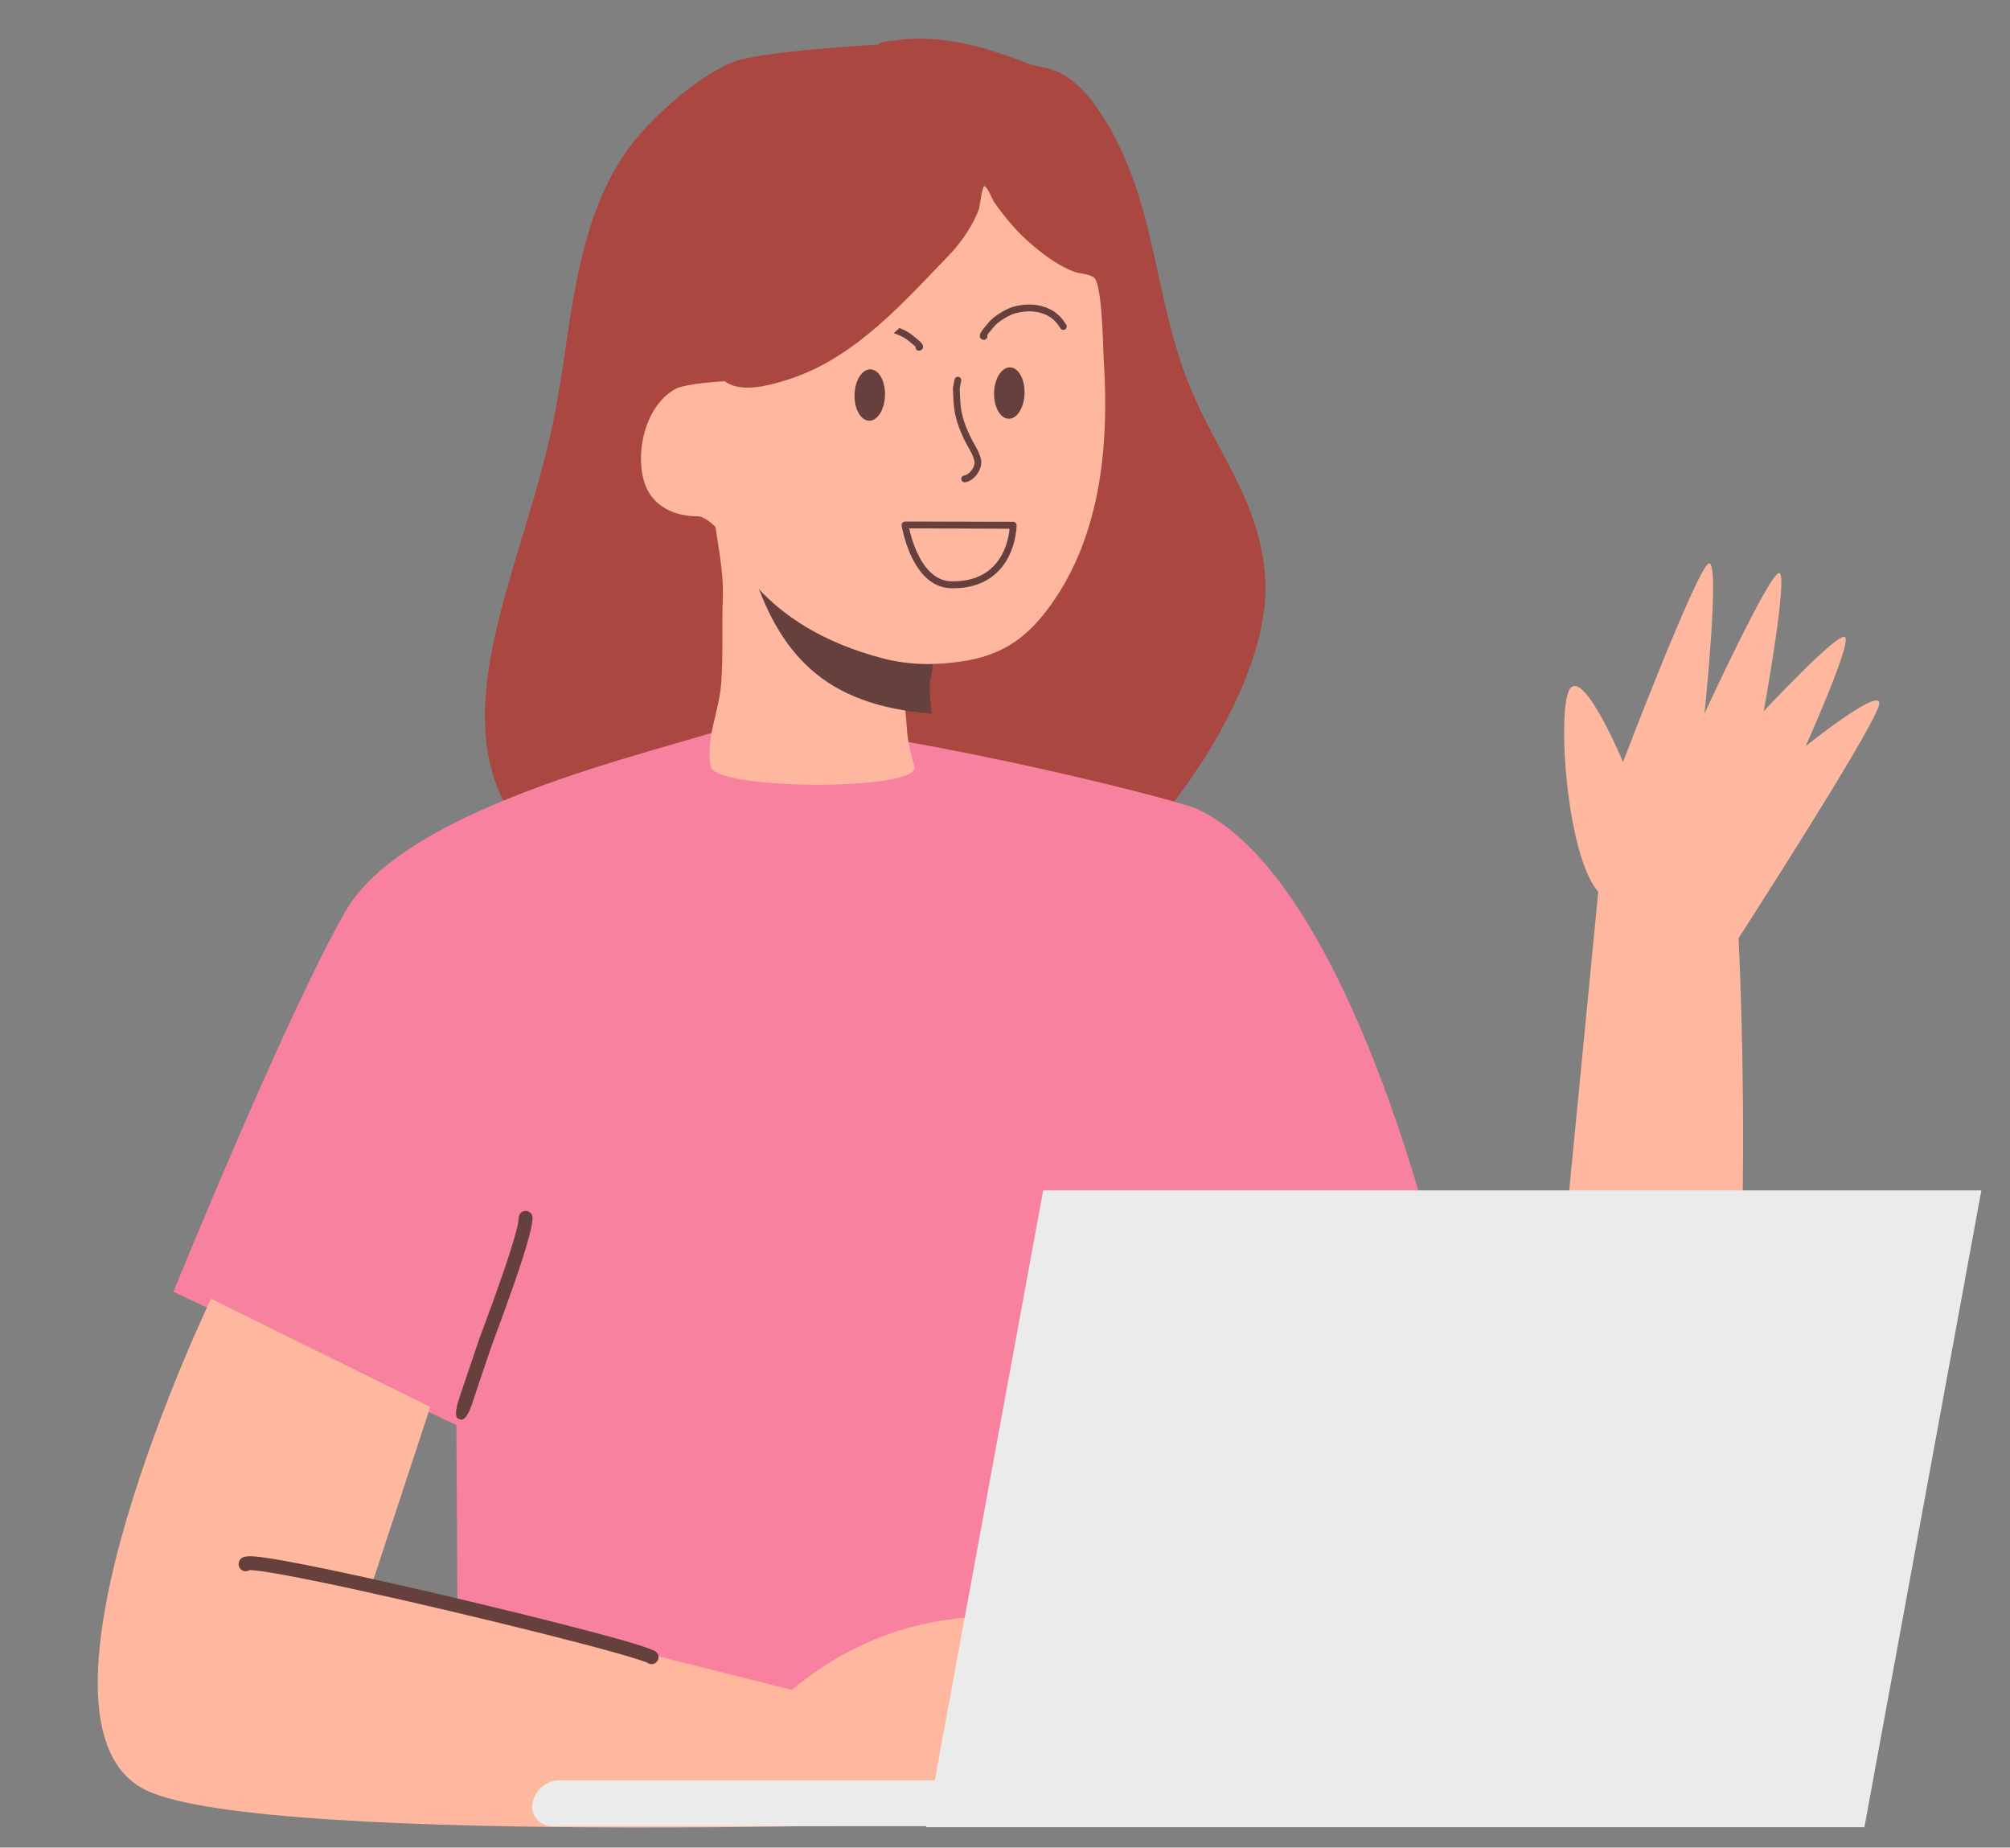 <?xml version="1.0" encoding="UTF-8"?><svg xmlns="http://www.w3.org/2000/svg" xmlns:xlink="http://www.w3.org/1999/xlink" clip-rule="evenodd" fill-rule="evenodd" height="2657.3" preserveAspectRatio="xMidYMid meet" stroke-linejoin="round" stroke-miterlimit="2" version="1.0" viewBox="-129.2 -72.7 2891.5 2657.3" width="2891.5" zoomAndPan="magnify"><rect x="-129.2" y="-72.7" width="2891.5" height="2657.3" fill="#808080" stroke="none"/><g><g><g><g id="change1_1"><path d="M46019.6,13923.9C46019.6,13923.9 45834.1,13906.5 45789.8,13918.6C45741.5,13931.7 45687.5,13965.5 45648.2,13996.1C45516.6,14098.4 45492.4,14278.8 45439.7,14423.6C45335.7,14709.8 45100.5,14959.6 45453.1,15187.8C45528.3,15236.5 45574.2,15282.1 45666.9,15302.7C45783.2,15328.5 45913.5,15331.4 46030.2,15308C46210.2,15272 46475.7,15005.4 46489.8,14821.7C46498.9,14703.8 46445,14623.7 46417.7,14514.4C46379.6,14362 46410.8,14214.8 46337.5,14068.2C46323.5,14040.1 46302.6,14011.3 46273.4,13998.7C46263.9,13994.7 46250,13990.3 46241.3,13985.4C46183.4,13952.3 46116.1,13921.3 46046.3,13921.3C46040.9,13921.3 46019.6,13919.1 46019.6,13923.9Z" fill="#a94740" transform="matrix(.924 -.136 .135 .926 -43266.607 -6643.485)"/></g><g id="change2_1"><path d="M45677.4,14904.2C45681.2,14891.6 45664,14903.5 45660.2,14906.5C45623.3,14936 45150.9,15018.1 45046.6,15199.8C44954,15361.4 44781.8,15784.1 44781.8,15784.1L45217.7,15988.9L45220.7,16519C45220.7,16519 46439.4,16549.9 46446.3,16522.3C46449.4,16509.9 46435.7,16179.8 46435.7,16179.8L46397.8,16165.1C46397.8,16165.1 46393.3,15978.6 46393.3,15978.6C46393.3,15978.6 46774.7,15923.1 46742.3,15788.1C46679.2,15524.7 46546.5,15131.3 46360,15042.9C46321.6,15024.8 45858.7,14911.7 45678.2,14911.7L45677.4,14904.2Z" fill="#f7819f" transform="matrix(.934 0 0 .936 -41705.974 -12988.72)"/></g><g id="change3_6"><path d="M56276.1,14777.6C56276,14777.8 56275.9,14778.1 56275.8,14778.3C56268.7,14799.9 56271.7,14808.2 56277.5,14807.8C56281.9,14810.9 56288.7,14806.2 56295.4,14787.3C56295.5,14786.8 56295.7,14786.3 56295.9,14785.9C56296.3,14784.7 56297.2,14782.1 56298.4,14778.3C56305.6,14757 56324.6,14700.4 56327,14693.9C56334.2,14674.3 56358.4,14610.3 56374.4,14560.5C56383.4,14532.5 56389.6,14508.8 56389.6,14498.8C56389.6,14492.8 56384.8,14488 56378.9,14488C56373,14488 56368.2,14492.8 56368.2,14498.8C56368.2,14507.7 56362,14528.9 56354,14554C56338.1,14603.4 56314,14667 56306.9,14686.5C56304.5,14693.1 56285.4,14750 56278.1,14771.4L56276.1,14777.6Z" fill="#65403d" transform="matrix(.934 0 0 .936 -52030.946 -11891.876)"/></g><g id="change4_4"><path d="M55894.3,14623C55894.3,14623 55581.2,15274.5 55794,15378C55980.1,15468.5 57151,15425 57151,15425L57179,15116C57020.9,15096.1 56893.4,15137.1 56789,15224L56142,15062L56232.1,14789.2L55894.3,14623Z" fill="#ffb79f" transform="matrix(.934 0 0 .936 -52030.946 -11891.876)"/></g><g id="change3_8"><path d="M55953.5,15039.9C55962.6,15039.9 55982,15042.9 56008.6,15047.7C56130.8,15070.1 56398.8,15133.9 56515,15166.2C56534.3,15171.6 56549.3,15176.1 56558.7,15179.4C56562.8,15180.8 56565.5,15181.6 56566.5,15182.4C56571.3,15185.9 56578,15184.8 56581.5,15180.1C56585,15175.3 56584,15168.6 56579.2,15165.1C56575.4,15162.3 56556.5,15155.6 56527,15147.3C56430.4,15120.1 56214.5,15068 56075.8,15039.1C56022.3,15028 55980.2,15020.4 55960.5,15018.8C55950.9,15018 55944.9,15019.4 55942.7,15020.6C55939.8,15022.4 55938.3,15024.7 55937.5,15027C55936.7,15029.2 55936.6,15031.5 55937.4,15034.1C55939.1,15039.8 55945.1,15042.9 55950.8,15041.2C55951.8,15040.9 55952.7,15040.5 55953.5,15039.9ZM55958.3,15029.9C55958.2,15029.2 55958.1,15028.5 55957.9,15027.8C55958.1,15028.5 55958.2,15029.2 55958.3,15029.9Z" fill="#65403d" transform="matrix(.934 0 0 .936 -52030.946 -11891.876)"/></g><g id="change4_2"><path d="M55864.8,14433.5C55864.8,14433.5 55536.4,15096 55728.9,15233.5C55921.4,15371 56690.7,15429.3 56690.7,15429.3C56690.7,15429.3 56969.7,15665.4 57016.3,15688.7C57054.4,15707.8 56970.3,15569.5 56970.3,15569.5C56970.3,15569.5 57118.5,15660.6 57128.8,15651.1C57139,15641.6 57031.8,15512.3 57031.8,15512.3C57031.8,15512.3 57238.2,15578 57239.5,15562.8C57240.9,15547.6 57039.9,15421.3 57039.9,15421.3C57039.9,15421.3 57277,15477.3 57267.5,15456.5C57257.9,15435.7 56981.9,15287.3 56981.9,15287.3C56981.9,15287.3 57128.1,15247 57104.9,15221.4C57082.4,15196.5 56850.3,15181.9 56789,15224L56042.3,15053.2L56160.8,14596.5L55864.8,14433.5Z" fill="#ffb79f" transform="matrix(-.119 -.928 .926 -.119 -5169.564 55721.652)"/></g><g id="change4_3"><path d="M45637.6,14526.8C45631.1,14530.1 45638.2,14565.2 45638.6,14572.3C45641.2,14618.4 45650.4,14664 45646.2,14710.6C45642.2,14754.1 45642.4,14798 45636.7,14841.4C45631.4,14882.1 45608,14924.8 45614,14966.5C45619.2,15003.5 45937.3,15021.5 45927.6,14982.6C45922.8,14963.5 45919.1,14942.8 45919.1,14922.9C45919.1,14905.9 45916.9,14888.8 45918.2,14871.7C45918.8,14862.9 45928.1,14838.5 45923.8,14830C45917.3,14816.9 45899.6,14810.9 45890.7,14799.7C45879.5,14785.8 45872.1,14767.1 45860.3,14754.2C45817.6,14707.2 45777.3,14654.3 45730.5,14611.1C45709.6,14591.8 45687.1,14573.4 45667,14553.3C45664,14550.3 45635.8,14533.4 45638.6,14530.6L45637.6,14526.8Z" fill="#ffb79f" transform="matrix(.932 -.049 .049 .935 -42352.48 -10728.8)"/></g><g id="change3_7"><path d="M57004.3,13723.9C57003.1,13709.2 57000.9,13694.6 57001.2,13679.8C57001.3,13671 57009.4,13646.1 57004.7,13637.9C56997.4,13625.1 56979.5,13620 56969.9,13609.3C56958.1,13596 56949.7,13577.8 56937.3,13565.5C56919.7,13548.1 56902.4,13529.8 56885,13511.5C56852.1,13489.4 56818.9,13467.2 56784,13447.6C56761.7,13458.4 56741.8,13474.2 56725.6,13496.1C56768.1,13631.7 56837.8,13711.1 57004.3,13723.9Z" fill="#65403d" transform="matrix(.934 0 0 .936 -52030.946 -11891.876)"/></g><g id="change4_1"><path d="M45709.6,14401.3C45709.6,14401.3 45650.1,14395.6 45632.7,14402.1C45584.9,14420 45557.8,14485.4 45564.4,14534.8C45569.7,14574.3 45602.4,14595.6 45638.6,14600.6C45649.2,14602 45664.9,14621.2 45669.4,14630.3C45681.2,14653.8 45705.4,14781 45890.4,14858.6C45928.8,14874.7 45968,14880.4 46008.7,14880.4C46066.1,14880.4 46106.9,14863 46147.9,14823.6C46246.3,14728.8 46280.8,14589.8 46291.8,14458.1C46293.9,14432.8 46305.1,14352.4 46297.5,14329.4C46294.6,14320.9 46274,14317.1 46267.2,14313.3C46241,14298.8 46219.9,14276.5 46200.9,14253.7C46185.6,14235.3 46170.9,14210.7 46160.2,14189.3C46157.9,14184.7 46153.9,14165.3 46148.8,14162.8C46145.9,14161.3 46136.9,14193.3 46135.6,14195.9C46125,14217.1 46101,14243.2 46082.6,14257.5C46001.8,14319.8 45916.5,14392.9 45812.8,14411.8C45782.3,14417.3 45732.8,14424.6 45709.6,14401.3Z" fill="#ffb79f" transform="matrix(.924 -.136 .135 .926 -43266.607 -6643.485)"/></g><g id="change5_2"><path d="M57053 14377H58498V15442H57053z" fill="#ecebeb" transform="matrix(.934 0 -.158 .86 -49644.446 -10724.878)"/></g><g id="change5_1"><path d="M58498,14377C58498,14377 57281,14377 57080.7,14377C57064.7,14377 57053,14601 57053,14909.5C57053,14909.6 57053,14909.6 57053,14909.6C57053,15041.2 57056.1,15176.8 57061.5,15279.7C57066.8,15382.5 57073.9,15442 57080.7,15442C57281,15442 58498,15442 58498,15442L58498,14377Z" fill="#ecebeb" transform="matrix(1.215 0 -.011 .062 -68518.684 1596.408)"/></g><g id="change3_4"><path d="M56973.2,13430.8C56974.3,13437.1 56981.9,13475.7 57002.9,13501.5C57014.3,13515.6 57029.7,13526 57049.9,13526.2C57084.2,13526.7 57106.7,13515.3 57121.5,13500.4C57150.1,13471.8 57150.1,13429.5 57150.1,13429.5C57150.1,13426.5 57147.7,13424.2 57144.8,13424.1C57144.8,13424.1 57037,13423.7 56994.9,13423.7C56987.6,13423.7 56982.3,13423.7 56979.8,13423.7C56978.9,13423.7 56978.3,13423.7 56978.1,13423.8C56977.1,13423.8 56976.6,13424 56976.4,13424.1C56973.5,13425.2 56973.1,13427.4 56973,13428.5C56972.9,13429.3 56972.9,13430 56973.2,13430.8ZM56984.7,13434.3C56987.4,13434.3 56990.8,13434.3 56994.9,13434.3C57031.2,13434.3 57116.5,13434.7 57139.2,13434.8C57138.2,13446.1 57133.7,13473.2 57114,13492.9C57100.8,13506.2 57080.6,13516 57050,13515.6C57033.3,13515.4 57020.6,13506.5 57011.1,13494.8C56994.9,13474.8 56987.4,13446.6 56984.7,13434.3Z" fill="#65403d" transform="matrix(.934 0 0 .936 -52044.953 -11887.196)"/></g><g id="change3_3"><path d="M46120,14390C46120.4,14389.6 46120.8,14389.1 46121.1,14388.8C46124.7,14385.2 46129.7,14381 46131.4,14379.4C46134.9,14375.8 46141,14372.3 46147.5,14369.4C46154,14366.4 46160.9,14364.1 46166,14363.3C46175.3,14361.9 46185.4,14362.1 46195.1,14364.3C46204.4,14366.5 46213.3,14370.6 46220.4,14377.1C46227.1,14383.2 46230.6,14390.3 46232.1,14393.8C46232.7,14395 46233,14395.8 46233.3,14396.2C46234.8,14399 46237.2,14399.1 46238,14399.1C46240.9,14399.1 46243.2,14396.7 46243.2,14393.9C46243.2,14392.8 46242.9,14391.8 46242.3,14390.9L46241.6,14389.5C46239.8,14385.3 46235.6,14376.8 46227.4,14369.3C46219,14361.7 46208.5,14356.7 46197.4,14354.1C46186.5,14351.6 46175,14351.3 46164.3,14353C46158.6,14353.9 46150.7,14356.5 46143.2,14359.9C46135.5,14363.4 46128.2,14367.7 46124,14372C46122.1,14373.9 46115.7,14379.1 46112.2,14383C46110.4,14385 46109.2,14386.9 46108.8,14388.2C46108.2,14390.2 46108.5,14391.8 46109.1,14393C46109.9,14394.6 46111.4,14396.2 46114.7,14396.4C46117.6,14396.5 46120,14394.3 46120.2,14391.4C46120.2,14390.9 46120.1,14390.4 46120,14390Z" fill="#65403d" transform="matrix(.924 -.136 .135 .926 -43266.607 -6643.485)"/></g><g id="change3_2"><path d="M56954.6,13131.3L56954.7,13131.4C56962.6,13134.4 56970,13138.4 56974.5,13142.4C56976.5,13144.2 56983.2,13149 56987,13152.7C56988.9,13154.6 56990.1,13156.4 56990.6,13157.7C56991.3,13159.6 56991.1,13161.3 56990.6,13162.5C56989.9,13164.1 56988.4,13165.9 56985.2,13166.2C56982.3,13166.5 56979.8,13164.4 56979.5,13161.6C56979.4,13161.1 56979.4,13160.6 56979.5,13160.1C56979.1,13159.7 56978.7,13159.3 56978.3,13159C56974.6,13155.6 56969.3,13151.7 56967.6,13150.2C56963.8,13146.9 56957.5,13143.7 56950.9,13141.1C56949.2,13140.5 56947.5,13139.9 56945.8,13139.3C56948.8,13136.7 56951.7,13134 56954.6,13131.3Z" fill="#65403d" transform="matrix(.934 0 0 .936 -52030.946 -11891.876)"/></g><g id="change3_1"><path d="M46060.4,14450.2L46056.1,14462.4C46056,14462.8 46055.9,14463.1 46055.9,14463.5C46055.9,14463.5 46054.8,14473.1 46054,14482.8C46053.7,14487.5 46053.4,14492.3 46053.4,14495.9C46053.4,14505.4 46054.6,14515.1 46056.7,14524.6C46058.7,14534 46061.5,14543.3 46064.7,14552C46066.8,14557.7 46069.1,14562.8 46070.6,14568.2C46071.6,14571.5 46072.3,14574.9 46072.6,14578.7C46072.9,14583 46070.1,14587.8 46066.5,14591.6C46062.8,14595.4 46058.1,14598.3 46053.7,14598.3C46050.8,14598.3 46048.5,14600.7 46048.5,14603.6C46048.5,14606.5 46050.8,14608.8 46053.7,14608.8C46060.6,14608.8 46068.3,14604.8 46074,14598.8C46079.8,14592.8 46083.5,14584.8 46083,14577.9C46082.7,14573.4 46081.8,14569.3 46080.7,14565.3C46079,14559.6 46076.7,14554.3 46074.5,14548.4C46071.5,14540.1 46068.8,14531.3 46066.9,14522.4C46065,14513.6 46063.8,14504.6 46063.8,14495.9C46063.8,14492.5 46064.1,14488 46064.4,14483.6C46065.1,14475.5 46065.9,14467.5 46066.2,14465.3C46066.2,14465.3 46070.2,14453.6 46070.2,14453.6C46071.2,14450.9 46069.7,14447.9 46067,14447C46064.3,14446 46061.3,14447.5 46060.4,14450.2Z" fill="#65403d" transform="matrix(.924 -.136 .135 .926 -43266.607 -6643.485)"/></g><g id="change3_9" transform="matrix(1.253 .035 -.023 .812 -56178.116 -12885.897)"><ellipse cx="46156.5" cy="14486.5" fill="#65403d" rx="17.5" ry="45.5"/></g><g id="change3_5" transform="matrix(1.253 .035 -.023 .812 -56378.882 -12883.079)"><ellipse cx="46156.5" cy="14486.5" fill="#65403d" rx="17.5" ry="45.5"/></g></g></g></g></svg>
